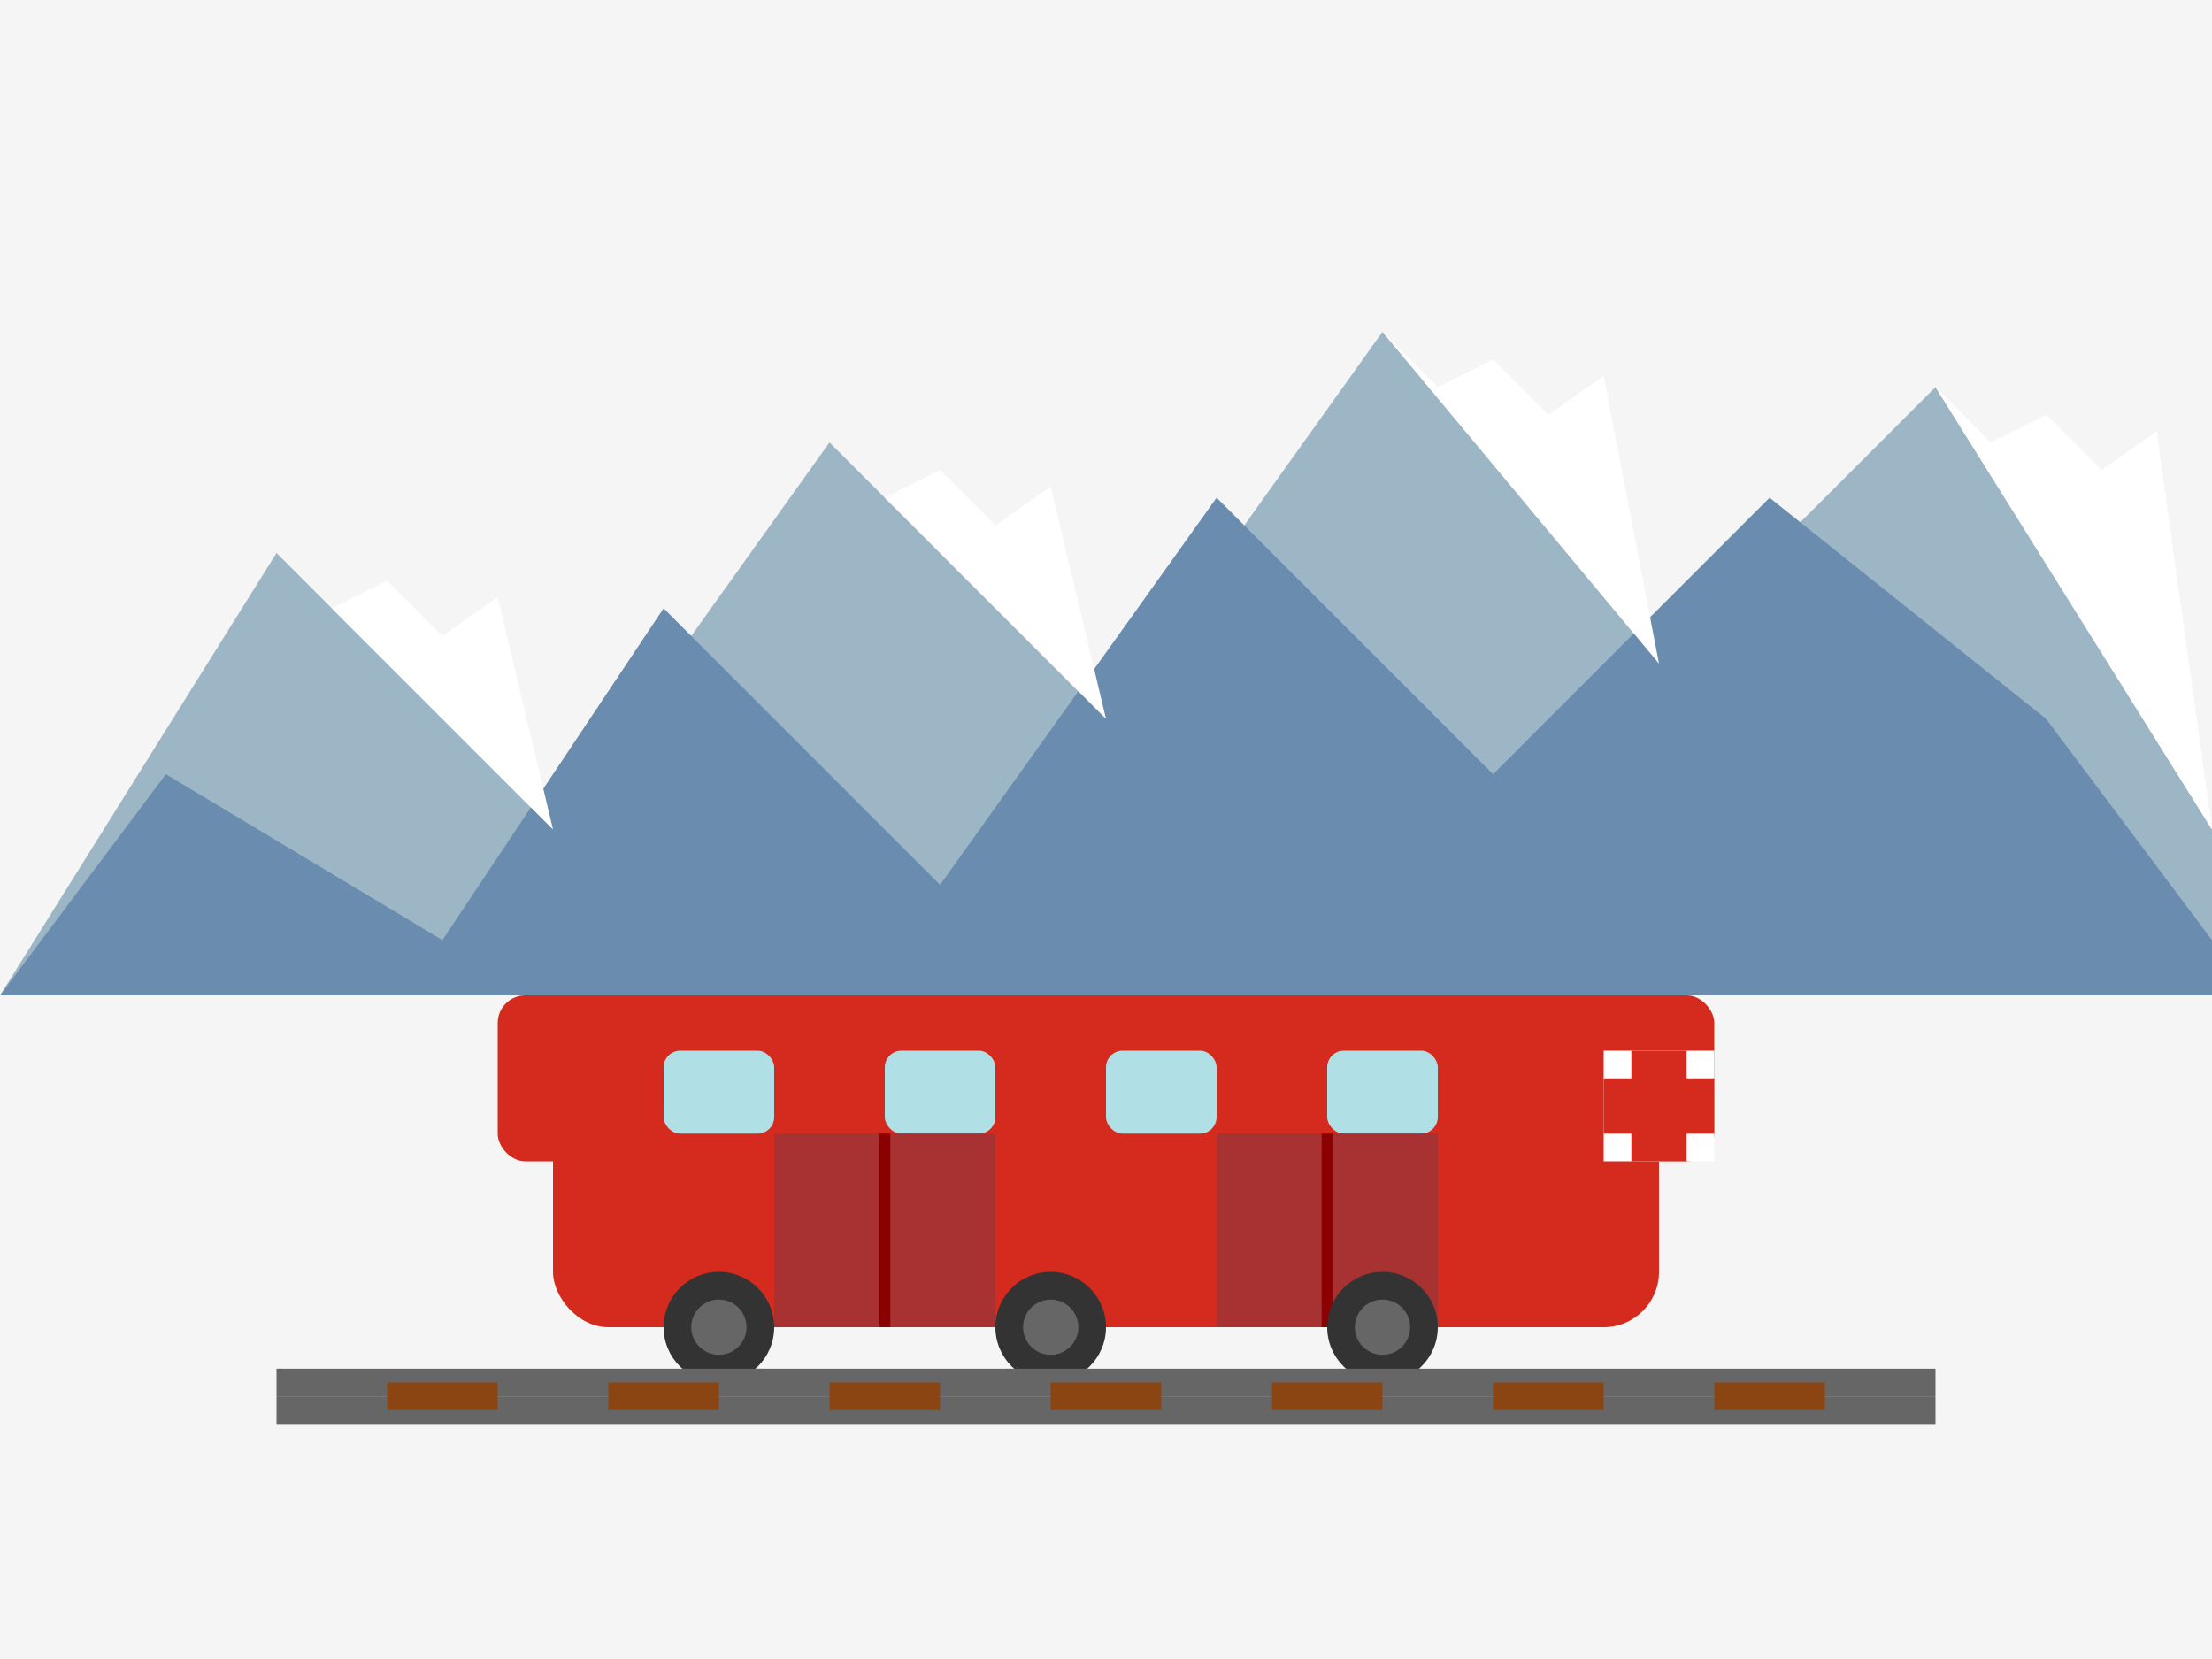 <svg xmlns="http://www.w3.org/2000/svg" width="400" height="300" viewBox="0 0 400 300">
  <!-- Background -->
  <rect width="400" height="300" fill="#F5F5F5"/>
  
  <!-- Train -->
  <rect x="100" y="200" width="200" height="40" rx="10" ry="10" fill="#D52B1E"/>
  <rect x="90" y="180" width="220" height="30" rx="5" ry="5" fill="#D52B1E"/>
  
  <!-- Train windows -->
  <rect x="120" y="190" width="20" height="15" rx="3" ry="3" fill="#B0E0E6"/>
  <rect x="160" y="190" width="20" height="15" rx="3" ry="3" fill="#B0E0E6"/>
  <rect x="200" y="190" width="20" height="15" rx="3" ry="3" fill="#B0E0E6"/>
  <rect x="240" y="190" width="20" height="15" rx="3" ry="3" fill="#B0E0E6"/>
  
  <!-- Train doors -->
  <rect x="140" y="205" width="40" height="35" fill="#A83232"/>
  <line x1="160" y1="205" x2="160" y2="240" stroke="#8B0000" stroke-width="2"/>
  <rect x="220" y="205" width="40" height="35" fill="#A83232"/>
  <line x1="240" y1="205" x2="240" y2="240" stroke="#8B0000" stroke-width="2"/>
  
  <!-- Train wheels -->
  <circle cx="130" cy="240" r="10" fill="#333"/>
  <circle cx="130" cy="240" r="5" fill="#666"/>
  <circle cx="190" cy="240" r="10" fill="#333"/>
  <circle cx="190" cy="240" r="5" fill="#666"/>
  <circle cx="250" cy="240" r="10" fill="#333"/>
  <circle cx="250" cy="240" r="5" fill="#666"/>
  
  <!-- Track -->
  <line x1="50" y1="250" x2="350" y2="250" stroke="#666" stroke-width="5"/>
  <line x1="50" y1="255" x2="350" y2="255" stroke="#666" stroke-width="5"/>
  
  <!-- Cross ties -->
  <rect x="70" y="250" width="20" height="5" fill="#8B4513"/>
  <rect x="110" y="250" width="20" height="5" fill="#8B4513"/>
  <rect x="150" y="250" width="20" height="5" fill="#8B4513"/>
  <rect x="190" y="250" width="20" height="5" fill="#8B4513"/>
  <rect x="230" y="250" width="20" height="5" fill="#8B4513"/>
  <rect x="270" y="250" width="20" height="5" fill="#8B4513"/>
  <rect x="310" y="250" width="20" height="5" fill="#8B4513"/>
  
  <!-- Mountains in background -->
  <polygon points="0,180 50,100 100,150 150,80 200,130 250,60 300,120 350,70 400,150 400,180" fill="#9CB6C5"/>
  <polygon points="0,180 30,140 80,170 120,110 170,160 220,90 270,140 320,90 370,130 400,170 400,180" fill="#6A8CAF"/>
  
  <!-- Snow caps -->
  <polygon points="50,100 60,110 70,105 80,115 90,108 100,150" fill="white"/>
  <polygon points="150,80 160,90 170,85 180,95 190,88 200,130" fill="white"/>
  <polygon points="250,60 260,70 270,65 280,75 290,68 300,120" fill="white"/>
  <polygon points="350,70 360,80 370,75 380,85 390,78 400,150" fill="white"/>
  
  <!-- Swiss cross -->
  <rect x="290" y="190" width="20" height="20" fill="white"/>
  <rect x="295" y="190" width="10" height="20" fill="#D52B1E"/>
  <rect x="290" y="195" width="20" height="10" fill="#D52B1E"/>
</svg>
